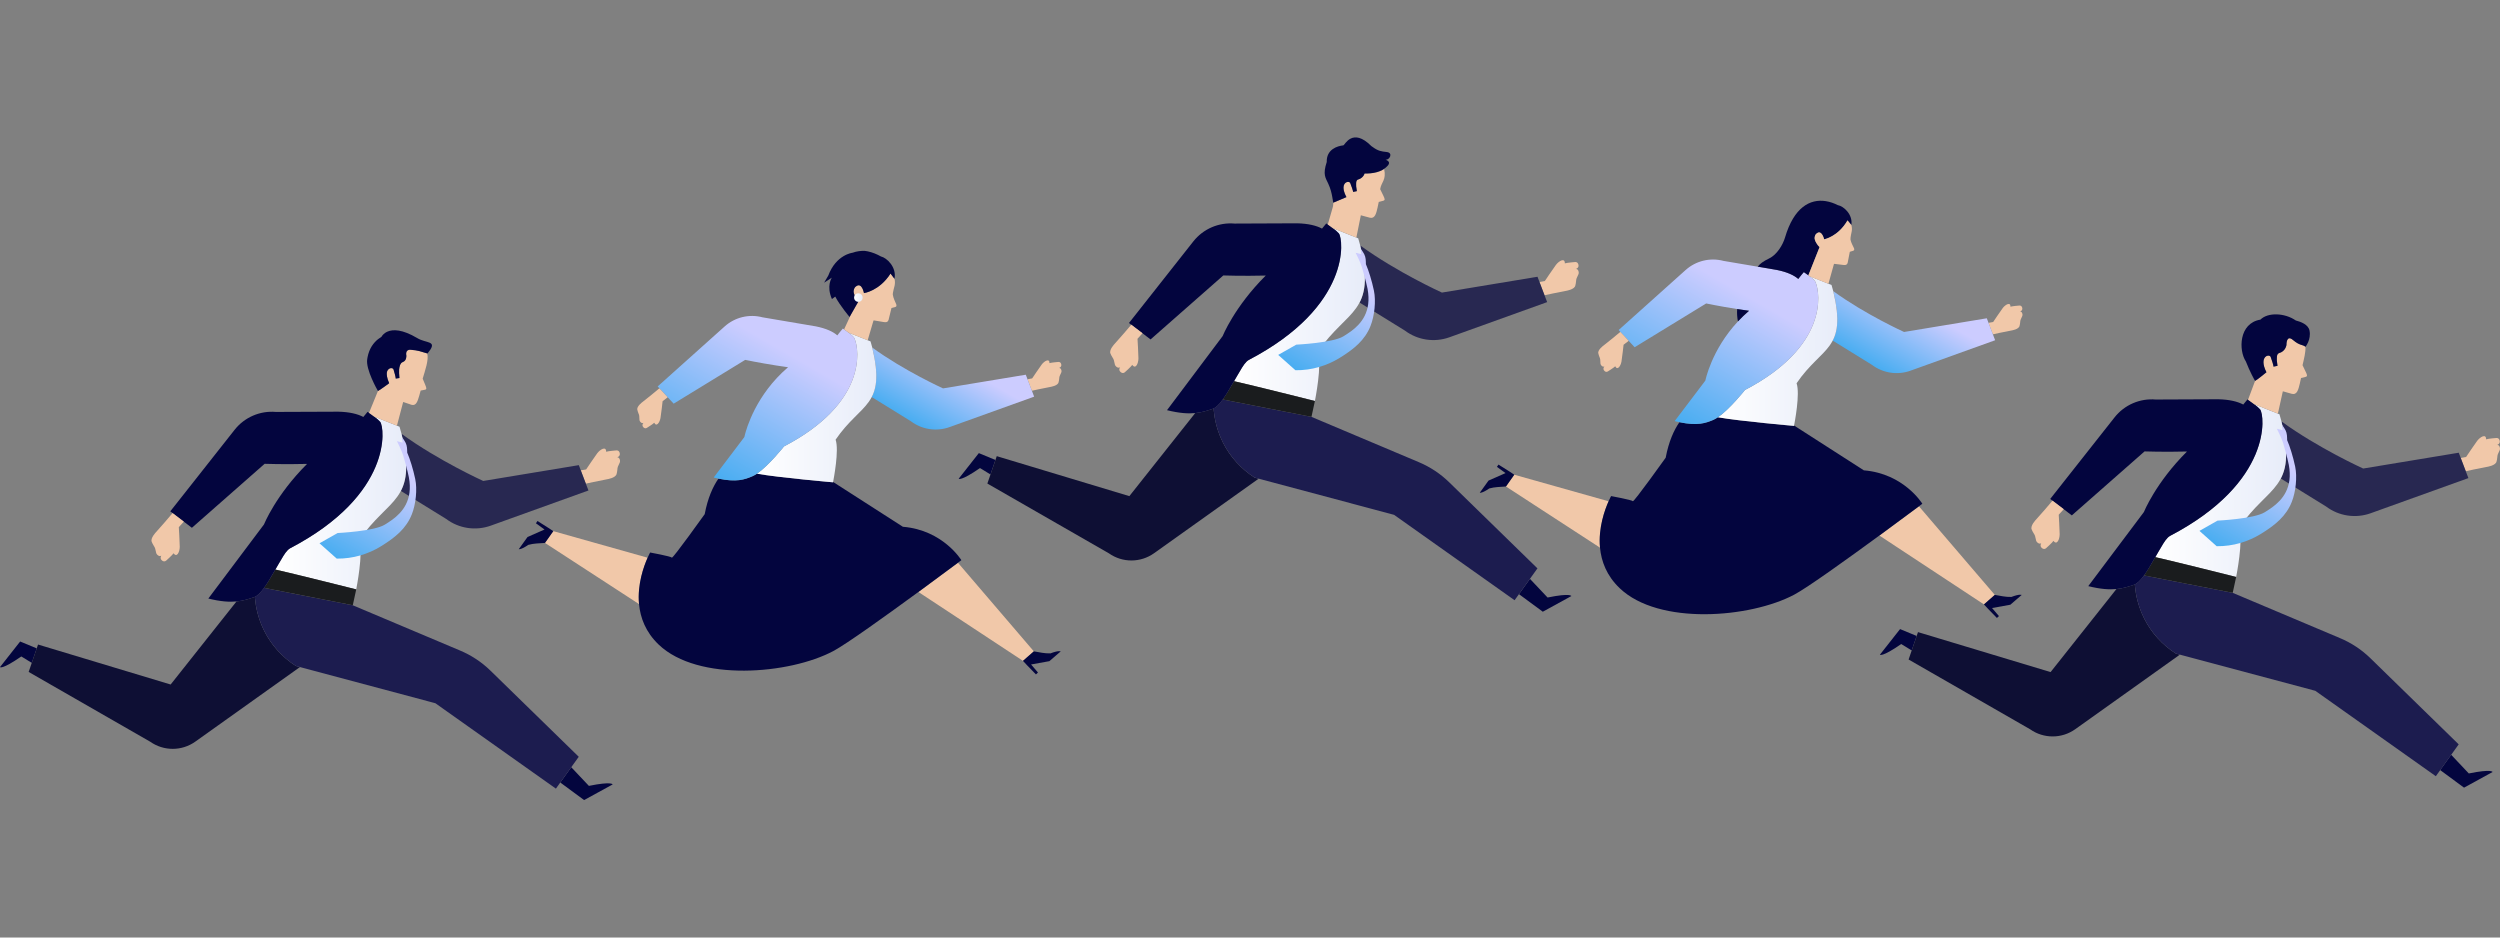<?xml version="1.0" encoding="UTF-8"?><svg id="_イヤー_2" xmlns="http://www.w3.org/2000/svg" xmlns:xlink="http://www.w3.org/1999/xlink" viewBox="0 0 1280 480"><rect x="0" y="0" width="1280" height="480" fill="#808080" stroke="none"/><defs><linearGradient id="_裼隯澵__胙琅韃炅_21" x1="140.96" y1="257.53" x2="207.97" y2="257.53" gradientTransform="matrix(1, 0, 0, 1, 0, 0)" gradientUnits="userSpaceOnUse"><stop offset="0" stop-color="#fff"/><stop offset="1" stop-color="#e7ecf9"/></linearGradient><linearGradient id="Neon_Pastel_Gradient_3" x1="212.29" y1="227.62" x2="177.04" y2="288.68" gradientTransform="matrix(1, 0, 0, 1, 0, 0)" gradientUnits="userSpaceOnUse"><stop offset=".25" stop-color="#ccf"/><stop offset="1" stop-color="#48adf1"/></linearGradient><linearGradient id="Neon_Pastel_Gradient_3-2" x1="496.76" y1="175.43" x2="471.65" y2="218.92" xlink:href="#Neon_Pastel_Gradient_3"/><linearGradient id="_裼隯澵__胙琅韃炅_21-2" x1="387.54" y1="208.64" x2="448.67" y2="208.64" xlink:href="#_裼隯澵__胙琅韃炅_21"/><linearGradient id="Neon_Pastel_Gradient_3-3" x1="410.17" y1="155.87" x2="360.61" y2="241.72" xlink:href="#Neon_Pastel_Gradient_3"/><linearGradient id="_裼隯澵__胙琅韃炅_21-3" x1="437.29" y1="152.36" x2="441.68" y2="152.36" xlink:href="#_裼隯澵__胙琅韃炅_21"/><linearGradient id="_裼隯澵__胙琅韃炅_21-4" x1="631.81" y1="161.08" x2="698.82" y2="161.08" xlink:href="#_裼隯澵__胙琅韃炅_21"/><linearGradient id="Neon_Pastel_Gradient_3-4" x1="703.14" y1="131.16" x2="667.89" y2="192.23" xlink:href="#Neon_Pastel_Gradient_3"/><linearGradient id="Neon_Pastel_Gradient_3-5" x1="988.78" y1="146.54" x2="963.67" y2="190.03" xlink:href="#Neon_Pastel_Gradient_3"/><linearGradient id="_裼隯澵__胙琅韃炅_21-5" x1="879.56" y1="179.75" x2="940.69" y2="179.75" xlink:href="#_裼隯澵__胙琅韃炅_21"/><linearGradient id="Neon_Pastel_Gradient_3-6" x1="902.2" y1="126.98" x2="852.63" y2="212.83" xlink:href="#Neon_Pastel_Gradient_3"/><linearGradient id="_裼隯澵__胙琅韃炅_21-6" x1="1103.49" y1="251.17" x2="1170.5" y2="251.17" xlink:href="#_裼隯澵__胙琅韃炅_21"/><linearGradient id="Neon_Pastel_Gradient_3-7" x1="1174.82" y1="221.26" x2="1139.56" y2="282.32" xlink:href="#Neon_Pastel_Gradient_3"/></defs><g id="_イヤー_1-2"><g id="_1"><rect width="1280" height="480" fill="none"/><g><g><g><path d="M313.68,401.64s-.24-1.7-12.17,.73l-9.03-9.56-5.62,7.83,12.2,9,14.62-8.01Z" fill="#03053e"/><path d="M10.31,328.46l-10.31,13.1s.89,1.47,10.91-5.45l5.35,3.27,2.54-7.41-8.49-3.52Z" fill="#03053e"/><path d="M151.5,340.98c-6.99-4.46-12.5-10.64-16.13-17.78-.43-.84-.83-1.69-1.2-2.56-.19-.43-.37-.87-.54-1.31-.65-1.64-1.21-3.33-1.67-5.04-.38-1.42-.69-2.86-.94-4.31-.18-1.09-.32-2.19-.43-3.3-.03-.37-.06-.74-.09-1.11-.15,.07-.31,.14-.46,.19-2.62,.86-5.32,1.83-8.95,2.18l-33.72,42.53-67.89-20.47-.68,1.99-2.54,7.41-1.59,4.63,62.25,35.74c6.93,4.88,16.18,4.86,23.08-.06l53.56-38.17-2.06-.55Z" fill="#0e0f34"/><path d="M251.18,343.43c-4.55-4.45-9.9-7.98-15.77-10.42l-54.78-23.11-45.45-8.91c-1.59,2.2-3.17,3.88-4.68,4.58,.03,.37,.05,.74,.09,1.11,.1,1.11,.25,2.21,.43,3.3,.24,1.46,.56,2.9,.94,4.31,.46,1.72,1.02,3.4,1.67,5.04,.17,.44,.36,.87,.54,1.31,.38,.86,.78,1.72,1.2,2.56,3.64,7.14,9.14,13.32,16.13,17.78l2.06,.55,69.36,18.53,61.7,43.72,2.24-3.13,5.62-7.83,3.84-5.35-45.14-44.04Z" fill="#1c1c4f"/></g><g><path d="M317.44,235.73c-.3-1.78-1.46-1.55-1.46-1.55,0,0,1.83-.55,1.28-2.37-.44-1.47-1.79-1.19-1.79-1.19,0,0-3.83,.29-5.13,.68,.09-3.01-2.98-1.3-4.55,.77-1.29,1.7-5.68,8.27-5.68,8.27l-2.75,.5,.81,2.14,1.77,4.65,3.89-.85,7.06-1.41s4.46-.66,4.82-2.76c.1-.59,.34-1.15,.37-2.1,.07-2.41,1.61-3.27,1.35-4.78Z" fill="#f1c8a9"/><path d="M300.75,249.73l-.8-2.11-1.77-4.65-.81-2.14-1.02-2.68-48.93,8.1s-23.19-10.52-41.84-24.13c3.58,15.1,2.86,23.17-.33,29.25l23.21,14.34c6.53,4.91,15.1,6.19,22.79,3.43l50.04-18.01-.53-1.4Z" fill="#282851"/></g><g><g><path d="M205.58,222.12l-1.02-3.64-12.96-5.18c1.23,.94,2.47,1.97,3.05,2.69,2.27,2.8,6.64,37.13-46.17,64.74h0c-.27,.21-.66,.51-1.15,.88-1.52,1.5-3,4.22-4.68,7.07-.56,.95-1.12,1.93-1.69,2.92,10.5,2.38,41.43,10.16,41.43,10.16,.04-.4,3.78-18.65,1.51-25.2,15.12-22.18,29.99-19.41,21.68-54.44Z" fill="url(#_裼隯澵__胙琅韃炅_21)"/><path d="M140.96,291.61l-.07,.13c-1.08,1.88-2.17,3.79-3.28,5.57-.81,1.31-1.62,2.56-2.43,3.67l45.45,8.91,1.76-8.13s-30.93-7.78-41.43-10.16Z" fill="#1a1c1e"/></g><g><path d="M194.66,215.99c-.59-.72-1.82-1.75-3.05-2.69-1.7-1.3-3.4-2.45-3.4-2.45-.83,.97-1.55,1.84-2.19,2.64-2.88-1.55-7.03-2.57-12.79-2.71l-31.96,.13c-8.14-.71-16.09,2.73-21.15,9.15l-32.93,41.75,1.19,.91,5.76,4.38,4.11,3.13,37.24-32.76s9.9,.36,21.73,.05c-16.07,16.02-22.07,31-22.07,31l-28.48,37.93c12.63,3.16,18.16,1.04,23.4-.69,1.65-.55,3.39-2.35,5.14-4.77,.81-1.12,1.62-2.36,2.43-3.67,1.1-1.79,2.2-3.7,3.28-5.57l.07-.13c.57-.99,1.14-1.98,1.69-2.92,1.68-2.85,3.16-5.58,4.68-7.07,.38-.38,.76-.68,1.15-.88h0c52.81-27.61,48.44-61.95,46.17-64.74Z" fill="#03053e"/><path d="M84.68,267.03l-4.77,5.39s-3.15,3.22-2.17,5.11c.28,.54,.43,1.12,.98,1.89,1.4,1.96,.7,3.57,1.82,4.63,1.32,1.24,2.1,.35,2.1,.35,0,0-1.12,1.54,.42,2.66,1.24,.9,2.14-.14,2.14-.14,0,0,2.87-2.54,3.67-3.64,1.75,2.45,3.15-.77,3.16-3.36,0-2.13-.48-10.02-.48-10.02l2.57-2.82-5.76-4.38-3.68,4.31Z" fill="#f1c8a9"/></g><path d="M212.59,245.22c-1.04-4.97-2.7-10.29-4.1-13.5-.04-1.67,0-3.46-.84-5.07-.95-1.8-1.82-2.76-1.82-2.76l.31,2.71-2.88-.7s2.49,4.98,3.17,7.27c0,0,2.24,7.58,2.91,11.19,2.19,11.78-3.39,17.99-8.51,21.74-1.39,1.02-2.74,1.85-3.89,2.56-5.41,3.35-24.1,4.25-24.1,4.25l-9.25,5.25,8.82,7.85c8.34,.1,16.14-2.31,22.64-6.31,7.38-4.55,12.92-9.07,15.82-16.39,2.03-5.14,2.85-12.72,1.72-18.1Z" fill="url(#Neon_Pastel_Gradient_3)"/></g><g><path d="M216.41,193.88c1.17-4.05,3.2-9.51,2.34-12.9h0c-3.41-1-4.56-1.6-8.56-1.88-2.89-.21-2.14,2.91-2.14,2.91,0,0,.28,2.62-1.81,3.38-1.36,.41-1.77,2.53-1.88,3.78,0,0,.02,1.43-.02,1.89l.11,1.52,.07,.99-1.9,.29s.1-.6-1.08-4.51c-.19-1.25-2.7-1.3-3.41,1.05-.25,1.3-.03,3.19,1.13,5.79l-.17,.13,.02,.04s-3.91,2.89-5.25,3.66l-.03,.02s-.04,.02-.06,.03c-.02,.01-.05,.03-.07,.04h-.03s-.05,.04-.08,.05c-.03,.01-.06,.03-.08,.03h0l-4.57,11.18c.65,.46,1.66,1.17,2.68,1.95,.46,.35,.92,.72,1.35,1.07-.43-.36-.89-.72-1.35-1.07l11.61,4.64,3.19-12.15s1.88,.61,4.25,1.44c2.39,.73,3.18-1.87,3.96-4.57l.75-2.71,1.96-.38c1.27-.19,1.08-.8,.42-2.45l-1.34-3.24Z" fill="#f1c8a9"/><path d="M219.87,175.42c-1.48-.63-3.97-.96-6.19-2.29-7.82-4.66-12.54-4.51-15.23-3.37-1.04,.44-1.78,1.02-2.27,1.53-.4,.41-.65,.78-.76,.98-.06,.1-.09,.16-.09,.16-.59,.35-1.18,.76-1.76,1.22-2.37,1.9-4.52,4.81-5.36,9.12-.07,.36-.14,.74-.19,1.12-.89,5.18,5.21,15.82,5.47,16.27h0s.05-.02,.08-.03c.02-.01,.05-.02,.08-.04h.03s.05-.04,.07-.05c.02-.01,.04-.02,.06-.03l.03-.02c1.34-.77,5.25-3.66,5.25-3.66l-.02-.04,.17-.13c-1.15-2.6-1.38-4.48-1.13-5.79,.72-2.35,3.23-2.3,3.42-1.05,1.18,3.91,1.08,4.51,1.08,4.51l1.9-.29-.07-.99-.11-1.52c.04-.46,.02-1.89,.02-1.89,.11-1.25,.52-3.37,1.88-3.78,2.1-.76,1.81-3.38,1.81-3.38,0,0-.74-3.12,2.14-2.91,4,.28,5.15,.88,8.56,1.87l.05,.02,.08,.02c1.12-1.35,1.79-2.35,2.09-3.13,.53-1.34-.01-1.98-1.11-2.45Z" fill="#03053e"/></g></g><g><g><path d="M490.47,288.14c-3.34,2.5-11.14,8.29-20.24,14.96l53.53,35.26,5.56-4.87-38.84-45.35Z" fill="#f1c8a9"/><path d="M331.58,285.55l-48.3-13.61-4.26,6.04,48.17,31.32c-.94-10.09,2.44-19.36,4.4-23.74Z" fill="#f1c8a9"/><path d="M543.1,333.52s-.98-.64-5.26,1.01c-3.02,.09-5.49-.54-8.52-1.04l-5.56,4.87,2.07,2.23,4.57,4.71,1.04-.97-3.53-4.12,9.37-1.69,5.81-5.01Z" fill="#03053e"/><path d="M280.74,270.26l-5.55-3.51-.79,1.18,4.4,3.18-8.71,3.84-4.48,6.23s1.1,.39,4.88-2.21c2.91-.79,5.46-.76,8.53-.99l4.26-6.04-2.53-1.68Z" fill="#03053e"/></g><g><path d="M543.47,189.76c-.26-1.54-1.26-1.34-1.26-1.34,0,0,1.58-.47,1.11-2.06-.38-1.27-1.55-1.03-1.55-1.03,0,0-3.32,.25-4.44,.59,.08-2.61-2.58-1.12-3.94,.66-1.12,1.47-4.92,7.16-4.92,7.16l-2.38,.44,.71,1.86,1.53,4.02,3.37-.74,6.11-1.22s3.86-.57,4.18-2.39c.09-.51,.29-.99,.32-1.82,.06-2.09,1.39-2.83,1.17-4.14Z" fill="#f1c8a9"/><path d="M529.02,201.88l-.69-1.83-1.53-4.02-.71-1.86-.88-2.32-42.37,7.01s-20.08-9.11-36.23-20.9c3.1,13.08,2.48,20.07-.29,25.33l20.1,12.42c5.66,4.25,13.08,5.36,19.73,2.97l43.33-15.59-.46-1.21Z" fill="url(#Neon_Pastel_Gradient_3-2)"/></g><g><path d="M462.31,269.73l-35.58-22.85-.2-.05c0,.05-.02,.09-.02,.11,0,0-27.73-2.41-38.98-4.41-.8,.54-1.57,.99-2.28,1.29-4.04,1.73-8.21,3.15-17.39,1.22-2.8,4.02-5.47,9.83-7.05,18.2,0,0-16.37,22.92-16.81,22.26-.44-.65-11.13-2.62-11.13-2.62,0,0-.54,.96-1.29,2.65-1.95,4.38-5.33,13.66-4.4,23.74,.65,6.98,3.36,14.35,10.06,20.76,20.08,19.21,67.01,15.28,89.49,3.27,6.8-3.63,27.24-18.32,43.5-30.22,9.11-6.67,16.9-12.47,20.24-14.96,1.12-.84,1.75-1.31,1.75-1.31,0,0-9.39-15.42-29.91-17.1Z" fill="#03053e"/><path d="M437.14,172.66c.14,.17,.31,.47,.48,.9,2.35,5.64,6.32,32.76-36.21,54.99,0,0-7.83,9.87-13.87,13.98,11.24,2,38.98,4.41,38.98,4.41,0-.01,0-.05,.02-.11,.25-1.42,3.18-16.26,1.29-21.72,13.1-19.21,25.98-16.81,18.77-47.15l-.88-3.16-1.58-.63-9.64-3.85c1.07,.82,2.14,1.7,2.65,2.33Z" fill="url(#_裼隯澵__胙琅韃炅_21-2)"/><g><path d="M430.53,169.41c-.1,.13-.2,.25-.3,.37-.21,.25-.41,.5-.59,.74-.1,.13-.21,.26-.3,.38-.22,.29-.44,.56-.63,.82-2.2-1.92-5.73-3.56-11-4.62l-9.78-1.66-17.5-2.97c-6.84-1.81-14.13-.06-19.4,4.66l-34.3,30.73,.88,.95,4.26,4.59,3.04,3.28,36.63-22.42s6.97,1.47,15.87,2.87c1.95,.3,3.98,.61,6.07,.89h0c-2.07,1.78-3.96,3.61-5.68,5.45-13.65,14.66-16.68,30.29-16.68,30.29l-15.72,20.74c.86,.22,1.68,.4,2.47,.57,9.18,1.93,13.36,.51,17.39-1.22,.71-.31,1.48-.75,2.28-1.29,6.04-4.11,13.87-13.98,13.87-13.98,42.53-22.23,38.56-49.35,36.21-54.99h0c-.02-.06-.04-.1-.06-.15l-.02-.04s-.03-.07-.04-.1l-.02-.05s-.03-.05-.04-.08l-.02-.05s-.02-.05-.04-.07l-.02-.04-.03-.06-.02-.04s-.02-.04-.03-.06l-.02-.03s-.02-.04-.04-.05l-.02-.02s-.03-.05-.05-.07c-.51-.63-1.58-1.51-2.65-2.33-.21-.16-.42-.32-.63-.48-1.24-.92-2.32-1.65-2.32-1.65-.36,.42-.7,.82-1.02,1.2Z" fill="url(#Neon_Pastel_Gradient_3-3)"/><path d="M333.82,201.95l-4.87,3.89s-3.17,2.28-2.61,4.04c.16,.5,.2,1.02,.55,1.76,.9,1.88,.06,3.15,.86,4.22,.94,1.25,1.74,.61,1.74,.61,0,0-1.19,1.15-.04,2.33,.93,.96,1.85,.2,1.85,.2,0,0,2.83-1.74,3.68-2.56,1.13,2.35,2.8-.19,3.19-2.4,.32-1.82,1.08-8.62,1.08-8.62l2.61-2.02-4.26-4.59-3.78,3.13Z" fill="#f1c8a9"/></g></g><g><path d="M458.53,155.01s-1.18-2.45-1.41-4.08c-.14-.97,.94-4.71,.92-4.69,.26-1.24,.2-2.41-.04-3.47l-.12-.15-1.85-2.45-.08-.11c-5.73,8.96-13.6,10-13.6,10,0,0-.95-5.21-3.63-3.74-1.2,.66-1.41,1.39-1.64,2.46-.32,1.55,1.46,4.6,2.49,5.45l-.02,.03s.04,0,.06,0l-.12,.12-3.85,6.76-3.47,7.49c.43,.3,1.04,.73,1.69,1.22,.21,.15,.42,.31,.63,.48,.53,.41,1.07,.83,1.53,1.24-.46-.4-1-.83-1.53-1.24l9.64,3.85,.12,.05,2.95-10.02,.13-.18,2.89,.48c3.22,.5,4.48,1.21,4.96-1.68l1.25-5.12,.99-.27c.99-.27,2.28-.2,1.11-2.42Z" fill="#f1c8a9"/><path d="M451.02,131.3c-2.16-1.22-4.42-2.12-6.71-2.6-.48-.1-.96-.18-1.45-.24-1.99-.09-4.17,.14-6.38,.95,0,0-8.4,.94-12.4,11.69l-2.14,3.64,3.96-2.57s-2.94,4.15,.05,10.94l1.7-1.25c2.35,4.53,7.33,10.43,7.33,10.43l.65-1.14,3.85-6.76,.07-.12,.02-.03c-1.03-.85-2.81-3.9-2.49-5.45,.23-1.07,.43-1.8,1.64-2.46,2.68-1.47,3.63,3.74,3.63,3.74,0,0,7.87-1.05,13.6-10l.08,.11,1.85,2.45,.08,.11s0-.05,.01-.07c1.2-5.83-3.95-10.73-6.96-11.37Z" fill="#03053e"/><path d="M441.63,152.82c-.25,1.19-1.42,1.94-2.6,1.69-1.18-.25-1.94-1.42-1.69-2.6,.25-1.19,1.42-1.94,2.6-1.69,1.18,.25,1.94,1.42,1.69,2.6Z" fill="url(#_裼隯澵__胙琅韃炅_21-3)"/></g></g><g><g><path d="M804.53,305.19s-.24-1.7-12.17,.74l-9.03-9.56-5.62,7.83,12.2,9,14.62-8.01Z" fill="#03053e"/><path d="M501.16,232l-10.31,13.1s.89,1.47,10.91-5.45l5.35,3.27,2.54-7.41-8.49-3.52Z" fill="#03053e"/><path d="M642.36,244.53c-6.99-4.46-12.5-10.64-16.13-17.78-.43-.84-.83-1.69-1.2-2.56-.19-.43-.37-.87-.54-1.31-.65-1.64-1.21-3.33-1.67-5.04-.38-1.42-.69-2.86-.94-4.31-.18-1.09-.32-2.19-.43-3.3-.03-.37-.06-.74-.09-1.11-.15,.07-.31,.14-.46,.19-2.62,.86-5.32,1.83-8.95,2.18l-33.72,42.53-67.89-20.47-.68,1.99-2.54,7.41-1.59,4.63,62.25,35.74c6.93,4.88,16.18,4.86,23.08-.06l53.56-38.17-2.06-.55Z" fill="#0e0f34"/><path d="M742.03,246.97c-4.55-4.45-9.9-7.98-15.77-10.42l-54.78-23.11-45.45-8.91c-1.59,2.2-3.17,3.88-4.68,4.58,.03,.37,.06,.74,.09,1.11,.1,1.11,.25,2.21,.43,3.3,.24,1.46,.55,2.9,.94,4.31,.46,1.72,1.02,3.4,1.67,5.04,.17,.44,.36,.87,.54,1.31,.38,.86,.78,1.72,1.2,2.56,3.64,7.14,9.14,13.32,16.13,17.78l2.06,.55,69.36,18.53,61.7,43.72,2.24-3.13,5.62-7.83,3.84-5.35-45.14-44.04Z" fill="#1c1c4f"/></g><g><path d="M808.29,139.28c-.3-1.78-1.46-1.55-1.46-1.55,0,0,1.83-.55,1.28-2.37-.44-1.47-1.79-1.19-1.79-1.19,0,0-3.83,.29-5.13,.68,.09-3.01-2.98-1.3-4.55,.77-1.29,1.7-5.68,8.27-5.68,8.27l-2.75,.5,.81,2.14,1.77,4.65,3.9-.85,7.06-1.4s4.46-.66,4.82-2.76c.1-.59,.34-1.15,.37-2.1,.07-2.41,1.61-3.27,1.35-4.78Z" fill="#f1c8a9"/><path d="M791.6,153.28l-.8-2.11-1.77-4.65-.81-2.14-1.02-2.68-48.93,8.1s-23.19-10.52-41.84-24.13c3.58,15.1,2.86,23.17-.33,29.25l23.21,14.34c6.53,4.91,15.1,6.19,22.79,3.43l50.04-18.01-.53-1.4Z" fill="#282851"/></g><g><g><path d="M696.43,125.67l-1.02-3.64-12.96-5.18c1.23,.94,2.47,1.97,3.05,2.69,2.27,2.8,6.64,37.13-46.17,64.74h0c-.27,.21-.66,.51-1.15,.88-1.52,1.5-3,4.22-4.68,7.07-.56,.95-1.12,1.93-1.69,2.92,10.5,2.38,41.43,10.16,41.43,10.16,.04-.4,3.78-18.65,1.51-25.21,15.12-22.18,29.99-19.41,21.68-54.44Z" fill="url(#_裼隯澵__胙琅韃炅_21-4)"/><path d="M631.81,195.16l-.08,.13c-1.08,1.88-2.17,3.79-3.28,5.57-.81,1.31-1.62,2.56-2.43,3.67l45.45,8.91,1.76-8.13s-30.93-7.78-41.43-10.16Z" fill="#1a1c1e"/></g><g><path d="M685.51,119.54c-.59-.72-1.82-1.75-3.05-2.69-1.7-1.3-3.4-2.45-3.4-2.45-.83,.97-1.55,1.84-2.19,2.64-2.88-1.55-7.03-2.57-12.79-2.71l-31.96,.14c-8.14-.71-16.09,2.73-21.15,9.15l-32.93,41.75,1.19,.91,5.75,4.38,4.11,3.13,37.24-32.76s9.9,.36,21.73,.05c-16.07,16.02-22.07,31-22.07,31l-28.48,37.93c12.63,3.16,18.16,1.04,23.4-.69,1.65-.55,3.39-2.35,5.14-4.77,.81-1.12,1.62-2.36,2.43-3.67,1.1-1.79,2.2-3.7,3.28-5.57l.08-.13c.57-.99,1.14-1.98,1.69-2.92,1.68-2.85,3.16-5.58,4.68-7.07,.38-.38,.76-.68,1.15-.88h0c52.81-27.61,48.44-61.94,46.17-64.74Z" fill="#03053e"/><path d="M575.53,170.58l-4.77,5.39s-3.15,3.22-2.17,5.11c.28,.54,.43,1.12,.98,1.89,1.4,1.96,.7,3.57,1.82,4.63,1.32,1.24,2.1,.35,2.1,.35,0,0-1.12,1.54,.42,2.66,1.24,.9,2.14-.14,2.14-.14,0,0,2.87-2.54,3.67-3.64,1.75,2.45,3.15-.77,3.16-3.36,0-2.13-.48-10.02-.48-10.02l2.57-2.82-5.75-4.38-3.68,4.31Z" fill="#f1c8a9"/></g><path d="M703.44,148.76c-1.04-4.97-2.7-10.29-4.1-13.5-.04-1.67,0-3.46-.84-5.07-.95-1.8-1.82-2.76-1.82-2.76l.31,2.71-2.88-.7s2.49,4.98,3.17,7.27c0,0,2.24,7.58,2.91,11.19,2.19,11.78-3.39,17.99-8.51,21.74-1.39,1.02-2.74,1.85-3.89,2.57-5.41,3.35-24.1,4.25-24.1,4.25l-9.25,5.25,8.82,7.85c8.34,.1,16.14-2.31,22.64-6.31,7.38-4.55,12.92-9.07,15.82-16.39,2.03-5.14,2.85-12.72,1.72-18.1Z" fill="url(#Neon_Pastel_Gradient_3-4)"/></g><g><path d="M699.77,88.83h0c-.35,0-.71,0-1.08,0v.02c-.06,.17-.14,.35-.23,.55-.04,.08-.08,.15-.12,.23-.08,.14-.17,.29-.27,.44-.05,.07-.11,.15-.17,.22-.02,.02-.03,.04-.05,.06-.32,.39-.75,.77-1.3,1.08-.35,.19-.75,.36-1.21,.48h0c-.07,.03-.14,.06-.2,.1-.02,.01-.04,.03-.06,.04-.04,.03-.08,.05-.12,.08-.02,.02-.04,.04-.06,.06-.03,.03-.06,.06-.09,.09-.02,.02-.04,.04-.05,.07-.03,.03-.05,.07-.07,.11-.02,.02-.03,.05-.04,.07-.02,.04-.04,.08-.06,.12-.01,.02-.02,.05-.03,.07-.02,.05-.04,.09-.05,.14,0,.02-.02,.04-.02,.07-.02,.07-.04,.14-.05,.22h0c-.02,.08-.03,.17-.04,.25,0,.02,0,.04,0,.06-.02,.17-.03,.34-.03,.52,0,.15,0,.31,0,.46,0,.17,0,.34,.01,.51,0,.08,0,.16,0,.24,0,.08,0,.15,0,.23l.36,2.45h0l-1.92,.4h0v-.02s0-.07-.01-.14c0-.04-.01-.09-.03-.14v-.03s-.02-.08-.03-.12v-.04c-.14-.55-.47-1.67-1.33-3.88-.05-.2-.16-.37-.31-.49-.68-.56-2.22-.31-2.89,1.13-.06,.12-.11,.26-.15,.4,0,.03-.02,.06-.02,.08-.03,.1-.05,.2-.07,.31-.16,.89-.06,2.07,.51,3.59,.08,.2,.16,.41,.25,.63,.14,.32,.3,.66,.48,1.01,.06,.12,.12,.24,.19,.36l-6.74,2.86h0c-.09,1.32-.16,2.17-.28,2.29l-2.56,8.85c.65,.46,1.65,1.17,2.66,1.94l11.96,4.78,2.3-11.42s2.05,.52,4.63,1.25c2.6,.61,3.27-2.21,3.92-5.14l.62-2.94,2.07-.54c1.34-.29,1.1-.92,.29-2.64l-1.64-3.36c.63-3.77,3.26-4.67,2.04-10.32-1.03,.7-2.69,1.56-5.39,2.02-1.01,.17-2.16,.29-3.47,.31Z" fill="#f1c8a9"/><path d="M709.48,81.75c2.01,.22,3.96-3.55,.5-3.92-2.67-.29-4.32-.47-7.21-2.59-.2-.15-.4-.28-.6-.41-9.76-9.83-13.7-.41-14.3-.47h.04s-.08,.04-.12,.06c-3.02,.32-8.7,2.02-8.5,8.52-2.11,6.49-.66,7.97,.82,11.19,1.15,2.49,1.67,4.8,1.96,6.41l.56,3.23h0l6.74-2.86c-.07-.12-.13-.24-.19-.36-.18-.35-.34-.69-.48-1.01-.09-.22-.18-.42-.25-.63-.57-1.52-.68-2.71-.51-3.59,.02-.11,.04-.21,.07-.31,0-.03,.02-.06,.02-.08,.04-.14,.09-.28,.15-.4,.67-1.44,2.21-1.69,2.89-1.13,.15,.13,.26,.29,.31,.49,.86,2.21,1.19,3.33,1.32,3.88v.04s.03,.08,.04,.12v.03c.02,.06,.03,.11,.03,.14,.01,.08,.01,.12,.01,.14v.02h0l1.92-.4h0l-.36-2.45c0-.07,0-.15,0-.23,0-.08,0-.16,0-.24,0-.16,0-.34-.01-.51,0-.15,0-.31,0-.46,0-.17,.01-.35,.03-.52,0-.02,0-.04,0-.06,.01-.09,.02-.17,.04-.25,.01-.07,.03-.15,.05-.22,0-.02,.01-.04,.02-.07,.02-.05,.03-.1,.05-.14,.01-.03,.02-.05,.03-.07,.02-.04,.04-.08,.06-.12,.01-.02,.03-.05,.04-.07,.02-.04,.05-.07,.07-.11,.02-.02,.04-.04,.05-.07,.03-.03,.06-.06,.09-.09,.02-.02,.04-.04,.06-.06,.04-.03,.08-.06,.12-.08,.02-.01,.04-.03,.06-.04,.06-.04,.13-.07,.2-.09h0c.46-.13,.86-.29,1.21-.49,.56-.31,.98-.69,1.3-1.08,.02-.02,.03-.04,.05-.06,.06-.07,.11-.15,.17-.22,.1-.15,.19-.29,.27-.44,.04-.08,.08-.16,.12-.23,.1-.2,.17-.38,.23-.55v-.02c.38,0,.74,0,1.08,0h0c1.32-.03,2.46-.14,3.47-.31,2.7-.46,4.37-1.33,5.39-2.02,.39-.26,.68-.5,.91-.68,.89-.84,3.34-2.68-.07-4.07Z" fill="#03053e"/></g></g><g><g><path d="M982.49,259.24c-3.34,2.5-11.14,8.29-20.24,14.96l53.53,35.26,5.56-4.87-38.84-45.35Z" fill="#f1c8a9"/><path d="M823.6,256.66l-48.3-13.61-4.26,6.04,48.17,31.32c-.94-10.09,2.44-19.36,4.4-23.74Z" fill="#f1c8a9"/><path d="M1035.12,304.62s-.98-.64-5.26,1.01c-3.02,.09-5.49-.54-8.52-1.04l-5.56,4.87,2.07,2.23,4.57,4.71,1.04-.97-3.53-4.12,9.37-1.69,5.81-5.01Z" fill="#03053e"/><path d="M772.77,241.37l-5.55-3.51-.79,1.18,4.4,3.18-8.71,3.84-4.48,6.23s1.1,.39,4.88-2.21c2.91-.79,5.46-.76,8.53-.99l4.26-6.04-2.53-1.68Z" fill="#03053e"/></g><g><path d="M1035.5,160.87c-.26-1.54-1.26-1.34-1.26-1.34,0,0,1.58-.47,1.11-2.05-.38-1.27-1.55-1.03-1.55-1.03,0,0-3.32,.25-4.44,.59,.08-2.61-2.58-1.12-3.94,.66-1.12,1.47-4.92,7.16-4.92,7.16l-2.38,.44,.7,1.86,1.53,4.02,3.37-.74,6.11-1.22s3.86-.57,4.18-2.39c.09-.51,.29-.99,.32-1.82,.06-2.09,1.39-2.83,1.17-4.14Z" fill="#f1c8a9"/><path d="M1021.04,172.99l-.69-1.83-1.53-4.02-.7-1.86-.88-2.32-42.37,7.01s-20.08-9.11-36.23-20.9c3.1,13.08,2.48,20.07-.29,25.33l20.1,12.42c5.66,4.25,13.08,5.36,19.73,2.97l43.33-15.59-.46-1.21Z" fill="url(#Neon_Pastel_Gradient_3-5)"/></g><g><path d="M954.33,240.84l-35.58-22.85-.2-.05c0,.06-.02,.09-.02,.11,0,0-27.73-2.41-38.98-4.41-.8,.54-1.57,.99-2.28,1.29-4.04,1.73-8.21,3.15-17.39,1.22-2.8,4.02-5.47,9.83-7.05,18.2,0,0-16.37,22.92-16.81,22.26-.44-.65-11.13-2.62-11.13-2.62,0,0-.54,.96-1.29,2.65-1.95,4.38-5.33,13.66-4.4,23.74,.65,6.98,3.36,14.35,10.06,20.76,20.08,19.21,67.01,15.28,89.49,3.27,6.8-3.63,27.24-18.32,43.5-30.22,9.11-6.67,16.9-12.47,20.24-14.96,1.12-.84,1.75-1.31,1.75-1.31,0,0-9.39-15.42-29.91-17.1Z" fill="#03053e"/><path d="M929.16,143.77c.14,.17,.31,.47,.48,.9,2.35,5.64,6.32,32.76-36.21,54.99,0,0-7.83,9.87-13.87,13.98,11.24,2,38.98,4.41,38.98,4.41,0-.01,0-.05,.02-.11,.25-1.42,3.18-16.26,1.29-21.72,13.1-19.21,25.98-16.81,18.77-47.15l-.88-3.16-1.58-.63-9.64-3.85c1.07,.82,2.14,1.7,2.65,2.33Z" fill="url(#_裼隯澵__胙琅韃炅_21-5)"/><g><path d="M922.55,140.52c-.1,.13-.2,.25-.3,.37-.21,.25-.41,.5-.59,.74-.1,.13-.21,.26-.3,.38-.22,.29-.44,.56-.63,.82-2.2-1.92-5.73-3.56-11-4.62l-9.78-1.66-17.5-2.97c-6.84-1.81-14.13-.06-19.4,4.66l-34.3,30.73,.88,.95,4.26,4.59,3.04,3.28,36.63-22.42s6.97,1.47,15.87,2.87c1.95,.3,3.98,.61,6.07,.89h0c-2.07,1.78-3.96,3.61-5.68,5.45-13.65,14.66-16.68,30.29-16.68,30.29l-15.72,20.74c.86,.22,1.68,.4,2.47,.57,9.18,1.93,13.36,.51,17.39-1.22,.71-.31,1.48-.75,2.28-1.29,6.04-4.11,13.87-13.98,13.87-13.98,42.53-22.23,38.56-49.35,36.21-54.99h0c-.02-.06-.04-.1-.06-.15l-.02-.04s-.03-.07-.04-.1l-.02-.04s-.03-.05-.04-.08l-.02-.05s-.02-.05-.04-.07l-.02-.04-.03-.06-.02-.04-.03-.06-.02-.03-.04-.05-.02-.02s-.03-.05-.05-.07c-.51-.63-1.58-1.51-2.65-2.33-.21-.16-.42-.32-.63-.48-1.24-.92-2.32-1.65-2.32-1.65-.36,.42-.7,.82-1.02,1.2Z" fill="url(#Neon_Pastel_Gradient_3-6)"/><path d="M825.84,173.05l-4.87,3.89s-3.17,2.28-2.61,4.04c.16,.5,.2,1.02,.55,1.76,.9,1.88,.06,3.15,.86,4.22,.94,1.25,1.74,.61,1.74,.61,0,0-1.19,1.15-.04,2.33,.93,.96,1.85,.2,1.85,.2,0,0,2.83-1.74,3.68-2.56,1.13,2.35,2.8-.19,3.19-2.4,.32-1.82,1.08-8.62,1.08-8.62l2.61-2.02-4.26-4.59-3.78,3.13Z" fill="#f1c8a9"/></g></g><g><g><path d="M895.5,159.12h0c-2.08-.28-4.12-.58-6.07-.89-.16,2.06-.02,4.22,.39,6.34,1.72-1.84,3.61-3.67,5.68-5.45Z" fill="#03053e"/><path d="M941.07,105.08c-2.02-1.03-4.11-1.75-6.22-2.09-8.12-1.3-16.39,3.19-20.92,18.62-1.11,3.78-4.15,8.81-8.09,10.69-3.07,1.47-4.86,2.85-5.9,4.24l9.78,1.66c5.27,1.06,8.79,2.7,11,4.62,.19-.26,.41-.53,.63-.82,.1-.12,.2-.25,.3-.38,.19-.24,.39-.48,.59-.74,.1-.12,.2-.24,.3-.37,.32-.39,.65-.78,1.02-1.2,0,0,1.08,.73,2.32,1.65,3.21-8.14,5.74-14.46,5.75-14.47-.97-.7-2.77-3.45-2.53-4.9,.16-.99,.32-1.66,1.39-2.31,2.38-1.45,3.46,3.25,3.46,3.25,0,0,7.13-1.28,11.98-9.69l1.75,2.12,.2,.24c.9-5.39-4.03-9.68-6.81-10.14Z" fill="#03053e"/></g><path d="M948.91,126.38s-1.17-2.18-1.46-3.66c-.17-.88,.66-4.33,.64-4.31,.18-1.14,.08-2.2-.18-3.16l-.03-.04-.2-.24-1.75-2.12c-4.85,8.41-11.98,9.69-11.98,9.69,0,0-1.09-4.71-3.46-3.25-1.07,.65-1.23,1.32-1.39,2.31-.23,1.44,1.57,4.2,2.53,4.9,0,0-2.53,6.32-5.75,14.47,.21,.15,.42,.31,.63,.48l9.64,3.85,2.81-10.05,.11-.17,2.66,.32c2.95,.32,4.13,.92,4.45-1.74l.92-4.72,.89-.29c.89-.29,2.07-.28,.91-2.26Z" fill="#f1c8a9"/></g></g><g><g><path d="M1276.2,395.28s-.24-1.7-12.17,.73l-9.03-9.56-5.62,7.83,12.2,9,14.62-8.01Z" fill="#03053e"/><path d="M972.83,322.1l-10.31,13.1s.89,1.47,10.91-5.45l5.35,3.27,2.54-7.41-8.49-3.52Z" fill="#03053e"/><path d="M1114.03,334.62c-6.99-4.46-12.5-10.64-16.13-17.78-.43-.84-.83-1.69-1.2-2.56-.19-.43-.37-.87-.54-1.31-.65-1.64-1.21-3.33-1.67-5.04-.38-1.42-.69-2.86-.94-4.31-.18-1.09-.32-2.19-.43-3.3-.03-.37-.06-.74-.09-1.11-.15,.07-.31,.14-.46,.19-2.62,.86-5.32,1.83-8.95,2.18l-33.72,42.53-67.89-20.47-.68,1.99-2.54,7.41-1.59,4.63,62.25,35.74c6.93,4.88,16.18,4.86,23.08-.06l53.56-38.17-2.06-.55Z" fill="#0e0f34"/><path d="M1213.71,337.07c-4.55-4.45-9.9-7.98-15.77-10.42l-54.78-23.11-45.45-8.91c-1.59,2.2-3.17,3.88-4.68,4.58,.03,.37,.05,.74,.09,1.11,.1,1.11,.25,2.21,.43,3.3,.24,1.46,.55,2.9,.94,4.31,.46,1.72,1.02,3.4,1.67,5.04,.17,.44,.36,.87,.54,1.31,.38,.86,.78,1.72,1.2,2.56,3.64,7.14,9.14,13.32,16.13,17.78l2.06,.55,69.36,18.53,61.7,43.72,2.24-3.13,5.62-7.83,3.84-5.35-45.14-44.04Z" fill="#1c1c4f"/></g><g><path d="M1279.97,229.37c-.3-1.78-1.46-1.55-1.46-1.55,0,0,1.83-.55,1.28-2.37-.44-1.47-1.79-1.19-1.79-1.19,0,0-3.83,.29-5.13,.68,.09-3.01-2.98-1.3-4.55,.77-1.29,1.7-5.68,8.27-5.68,8.27l-2.75,.5,.81,2.14,1.77,4.65,3.89-.85,7.06-1.4s4.46-.66,4.82-2.76c.1-.59,.34-1.15,.37-2.1,.07-2.41,1.61-3.27,1.35-4.78Z" fill="#f1c8a9"/><path d="M1263.28,243.37l-.8-2.11-1.77-4.65-.81-2.14-1.02-2.68-48.93,8.1s-23.19-10.52-41.84-24.13c3.58,15.1,2.86,23.17-.33,29.25l23.21,14.34c6.53,4.91,15.1,6.19,22.79,3.43l50.04-18-.53-1.4Z" fill="#282851"/></g><g><g><path d="M1168.11,215.76l-1.02-3.64-12.96-5.18c1.23,.94,2.47,1.97,3.05,2.69,2.27,2.8,6.64,37.13-46.17,64.74h0c-.27,.21-.66,.51-1.15,.88-1.52,1.5-3,4.22-4.68,7.07-.56,.95-1.12,1.93-1.69,2.92,10.5,2.38,41.43,10.16,41.43,10.16,.04-.4,3.78-18.65,1.51-25.2,15.12-22.18,29.99-19.41,21.68-54.44Z" fill="url(#_裼隯澵__胙琅韃炅_21-6)"/><path d="M1103.49,285.25s-.05,.09-.08,.13c-1.08,1.88-2.17,3.79-3.28,5.57-.81,1.31-1.62,2.56-2.43,3.67l45.45,8.91,1.76-8.13s-30.93-7.78-41.43-10.16Z" fill="#1a1c1e"/></g><g><path d="M1157.18,209.63c-.59-.72-1.82-1.75-3.05-2.69-1.7-1.3-3.4-2.45-3.4-2.45-.83,.97-1.55,1.84-2.19,2.64-2.88-1.55-7.03-2.57-12.79-2.71l-31.96,.14c-8.14-.71-16.09,2.73-21.15,9.15l-32.93,41.75,1.19,.91,5.76,4.38,4.11,3.13,37.24-32.76s9.9,.36,21.73,.05c-16.07,16.02-22.07,31-22.07,31l-28.48,37.93c12.63,3.16,18.16,1.04,23.4-.69,1.65-.55,3.39-2.35,5.14-4.77,.81-1.12,1.62-2.36,2.43-3.67,1.1-1.79,2.2-3.7,3.28-5.57l.08-.13c.57-.99,1.14-1.98,1.69-2.92,1.68-2.85,3.16-5.58,4.68-7.07,.38-.38,.76-.68,1.15-.88h0c52.81-27.61,48.44-61.94,46.17-64.74Z" fill="#03053e"/><path d="M1047.2,260.67l-4.77,5.39s-3.15,3.22-2.17,5.11c.28,.54,.43,1.12,.98,1.89,1.4,1.96,.7,3.57,1.82,4.63,1.32,1.24,2.1,.35,2.1,.35,0,0-1.12,1.54,.42,2.66,1.24,.9,2.14-.14,2.14-.14,0,0,2.87-2.54,3.67-3.64,1.75,2.45,3.15-.77,3.16-3.36,0-2.13-.48-10.02-.48-10.02l2.57-2.82-5.76-4.38-3.68,4.31Z" fill="#f1c8a9"/></g><path d="M1175.12,238.86c-1.04-4.97-2.7-10.29-4.1-13.5-.04-1.67,0-3.46-.84-5.07-.95-1.8-1.82-2.76-1.82-2.76l.31,2.71-2.88-.7s2.49,4.98,3.17,7.27c0,0,2.24,7.58,2.91,11.19,2.19,11.78-3.39,17.99-8.51,21.74-1.39,1.02-2.74,1.85-3.89,2.57-5.41,3.35-24.1,4.25-24.1,4.25l-9.25,5.25,8.82,7.85c8.34,.1,16.14-2.31,22.64-6.31,7.38-4.55,12.92-9.07,15.82-16.39,2.03-5.14,2.85-12.72,1.72-18.1Z" fill="url(#Neon_Pastel_Gradient_3-7)"/></g><g><path d="M1180.52,190.38l-1.62-3.41c.77-3.32,1.6-6.52,1.51-9.4,.02,.01,.03,.02,0,0-1.47-1.31-2.78-.41-6.38-3.48-3.53-3.01-3.37,2.53-3.37,2.53,0,0-.39,3.26-3.8,4.17-1.38,.5-1.07,2.55-1.12,3.83l.34,2.68-2.03,.42s.08-.65-1.41-4.8c-.42-2.03-6.51-.78-2.23,7.67,0,0-5,4.12-5.81,4.43l-3.6,9.64c.54,.37,1.84,1.27,3.13,2.27,.46,.35,.92,.72,1.35,1.07-.43-.36-.89-.72-1.35-1.07l12.15,4.85,2.53-11.44s2.06,.55,4.65,1.31c2.62,.65,3.32-2.19,4.01-5.14l.66-2.96,2.09-.52c1.35-.28,1.12-.92,.32-2.66Z" fill="#f1c8a9"/><path d="M1182.47,169.24c-.61-3.07-4.46-4.51-7.01-5.15-5.69-3.93-14.3-4.27-18.13-.44-11.17,1.86-11.17,15.83-7.45,21.41,2.07,5.32,4.42,9.51,4.72,9.96,.8-.32,5.81-4.43,5.81-4.43-4.28-8.44,1.82-9.7,2.23-7.67,1.49,4.14,1.41,4.8,1.41,4.8l2.03-.42-.34-2.68c.05-1.29-.26-3.34,1.12-3.83,3.41-.92,3.8-4.17,3.8-4.17,0,0-.15-5.54,3.37-2.53,3.6,3.07,4.91,2.17,6.38,3.48,0,0,2.99-3.67,2.06-8.32Z" fill="#03053e"/></g></g></g></g></g></svg>